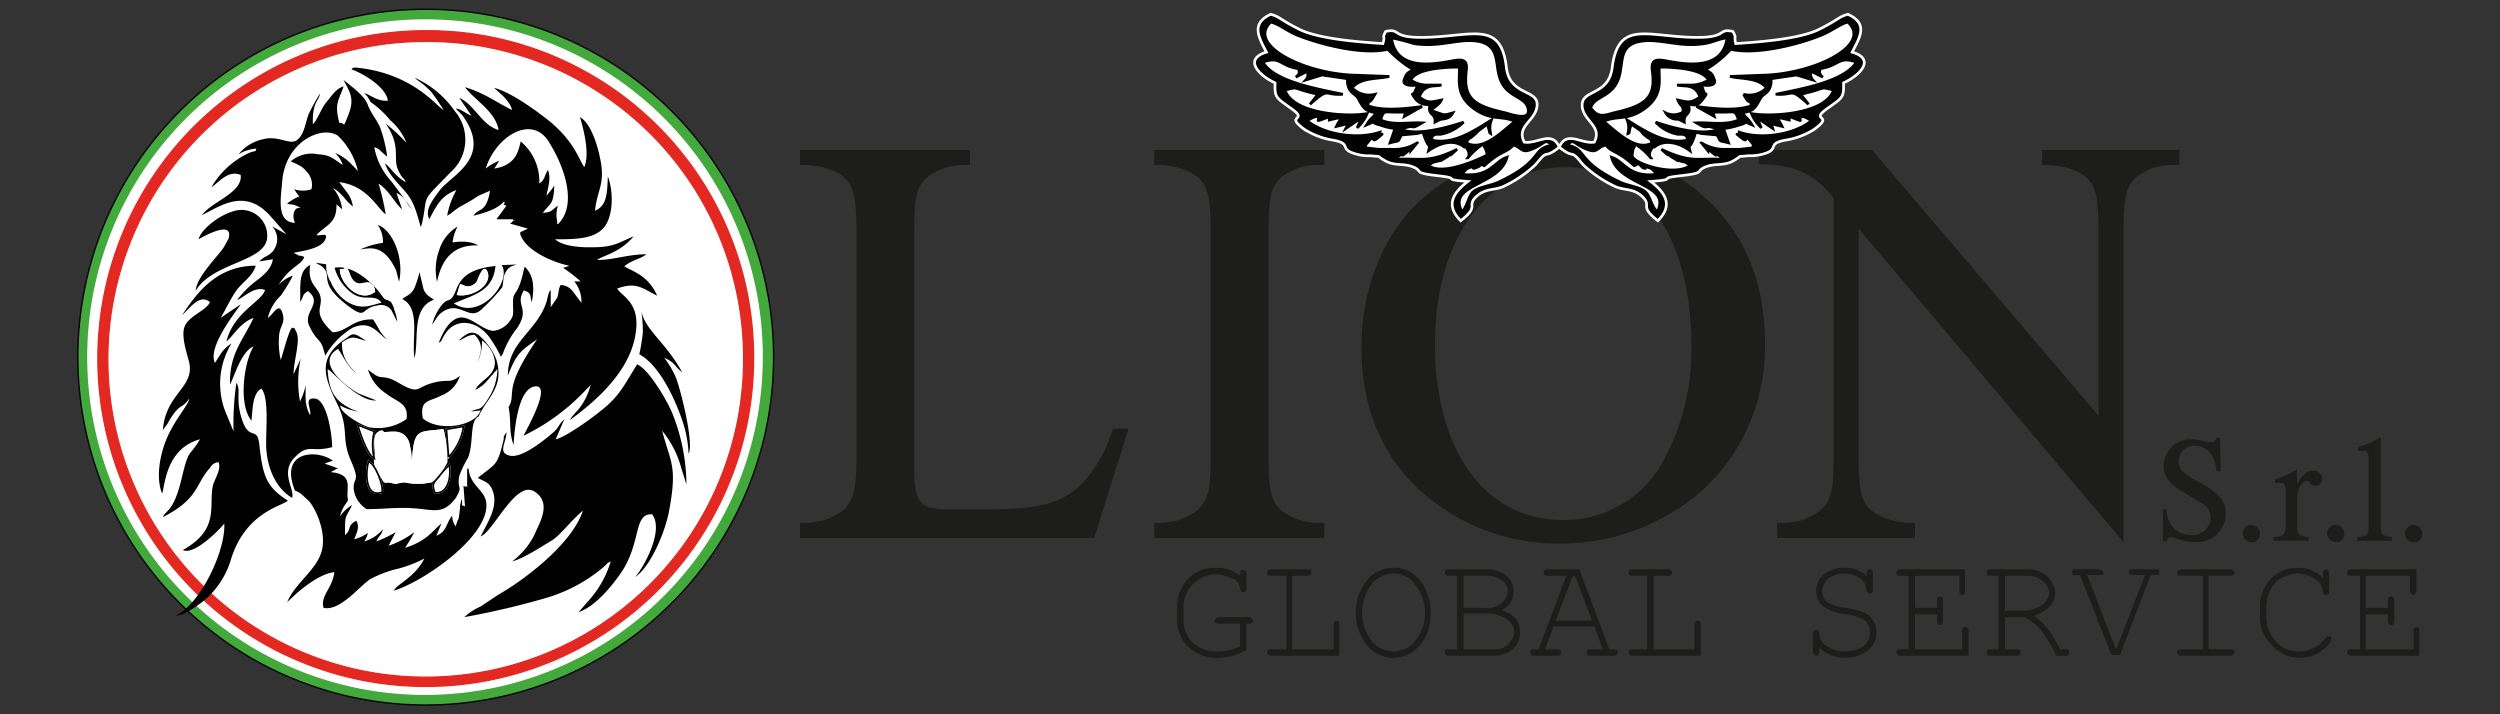 <svg xmlns="http://www.w3.org/2000/svg" id="Livello_1" data-name="Livello 1" viewBox="0 0 350 100"><rect x="0" y="0" width="350" height="100" fill="#333333" stroke="none"/><defs><style>.cls-1{fill:#44a93c;}.cls-11,.cls-13,.cls-14,.cls-2,.cls-4,.cls-6,.cls-7,.cls-9{fill:none;}.cls-11,.cls-14,.cls-2{stroke:#010101;}.cls-2{stroke-width:0.19px;}.cls-10,.cls-3{fill:#fff;}.cls-13,.cls-4,.cls-9{stroke:#fff;}.cls-4{stroke-width:0.18px;}.cls-5{fill:#e22821;}.cls-6,.cls-7{stroke:#e22821;}.cls-6{stroke-width:0.18px;}.cls-7{stroke-width:0.17px;}.cls-8{fill:#010101;}.cls-10,.cls-8{fill-rule:evenodd;}.cls-11,.cls-9{stroke-width:0.24px;}.cls-12{fill:#1d1d1b;}.cls-13,.cls-14{stroke-width:0.38px;}</style></defs><path class="cls-1" d="M108.3,50A48.7,48.7,0,1,1,59.6,1.3,48.7,48.7,0,0,1,108.3,50"></path><path class="cls-2" d="M108.3,50A48.7,48.7,0,1,1,59.6,1.3,48.7,48.7,0,0,1,108.3,50"></path><path class="cls-3" d="M106.7,50A47.2,47.2,0,1,1,59.6,2.8,47.1,47.1,0,0,1,106.7,50"></path><path class="cls-4" d="M106.7,50A47.2,47.2,0,1,1,59.6,2.8,47.1,47.1,0,0,1,106.7,50"></path><path class="cls-5" d="M105.5,50A45.9,45.9,0,1,1,59.6,4.3,45.7,45.7,0,0,1,105.5,50"></path><path class="cls-6" d="M105.5,50A45.9,45.9,0,1,1,59.6,4.3,45.7,45.7,0,0,1,105.5,50"></path><path class="cls-3" d="M104.1,50A44.5,44.5,0,1,1,59.7,5.8,44.3,44.3,0,0,1,104.1,50"></path><path class="cls-7" d="M104.1,50A44.5,44.5,0,1,1,59.7,5.8,44.3,44.3,0,0,1,104.1,50"></path><path class="cls-3" d="M57.7,29.3a5.4,5.4,0,0,1-.9-1.2A3.3,3.3,0,0,0,55.5,27l.8,2.3c-1-.8-1.7-2.5-3.3-3.6A34.5,34.5,0,0,1,54,30c-1.1-.7-2.5-4-6.5-4.5l1.2,1.6a4,4,0,0,1,.7,1.8c-1.1-.8-1.3-1.7-2.8-2.6a5.5,5.5,0,0,1,1.3,3l-.8-.7c.1,2.7-1.5,2.9-2.8,4.3.5.2.8-.1,1.2.7s-3,1.5-4.4,1.8l.8.4a1.1,1.1,0,0,1,.7.2c-.5,1.2-2,1.3-3.6,3.9a4.6,4.6,0,0,1,2-1.3,22.9,22.9,0,0,1-1.7,2.8,6.2,6.2,0,0,0-1.8,3.1c.7-.4,1-.8,2-.8s-.2,1.8-.4,3a11.4,11.4,0,0,0,.2,3.7c.5-1.5.1-3.9,1.7-4.5s.2,0,.5.6-.4,4-.4,5.9l1-2.2a15.2,15.2,0,0,0-.1,6,9,9,0,0,0,.8-2.3c0,1.6-.2,2.7.6,4.2.3-.7-.1-1.4.7-2.3s2.4,5.1,2.4,6.8c-3-.3-4.2-.7-6,1.2s-.1,3.8.2,5.2.1.4.6,0v-.3c-2.3-5.7,3.2-5.8,5.3-4.4l-1.2.4h.2a.1.1,0,0,0,.1.1l.6.2,1.1.4h-.2l-.9.5c3.3.3,2.1,2.2,2.4,3.8,0,0,.1.1-.2.5a4.8,4.8,0,0,0-.9,1.9,5.3,5.3,0,0,1,1.7-1.6c-1,2.1-1,1.1-1,4.2,1-.8.2-1.3,1.6-2,.5,1,0,1.7-.3,2.6a5.6,5.6,0,0,0,1.9-.9,3.3,3.3,0,0,1-.5,1.2A5.4,5.4,0,0,0,53.5,74c-.2.9-.6.9-.9,1.7a17.1,17.1,0,0,0,2.7-1.3l-1,1.9a12.4,12.4,0,0,0,3.6-1.9,21.4,21.4,0,0,1-1.3,2.2c3.2-1,3.9-2.5,5.2-3.4L61,74.9c1.5-.6,1.3-1.7,2.2-2.8a2.6,2.6,0,0,0,.5,1.5c.5-1.8.3-.1.6-2.5v-.4c.2-.8-.3.1.3-.5s.8-.7-.8-.4c-1.8,2.4-2.6,1.6-5.7,1.5s-4.6.1-6.9.1a4,4,0,0,1-1.9-2.9c-.1-1.9.6-1.7-.4-4s.2-3.3-1.8-7.7-3.4-6.6,1.3-9.6c.6-.5.9-.7,1.7-.3l1.6,1c-2-.2-2.1-1.1-3.8.1-.1,2.4,1.5,3.8,2.7,4.7-1.7-.4-2.6-2.5-3.4-3.7-3,1.8,1.3,5.1,3,6l2.8,1.1c-2.5.8-6.7-4-7.1-4.2.2,3,1.1,4.3,3.6,5.4l.6.2.5.3a7.7,7.7,0,0,1-2.9-.8c.3.9,2.8,2.4,3.9,2.7a6.8,6.8,0,0,0,5.1-1.1c.3-2.1-1.3-2.2-2.8-3.4a6.2,6.2,0,0,1-2.7-3.8c2,1.7.3.6,3,1.4s2.2,1.3,3.2,1.5,2.1-.6,3.4-.9,2,.3,3.7-1.1a4.5,4.5,0,0,1-2.8,3.2c-1.7.9-2.9.5-2.5,3,2.1,1.8,6.9,1.1,7.8-.9l-1.7.2c1.6-1.1,1.6,0,2.8-2A7.5,7.5,0,0,0,69.5,52l-1.4,1.6a4.7,4.7,0,0,1-1.8,1.2c.6-1.5,1.8-1,2.7-3.2s-.6-3.1-1.4-3.7a6.8,6.8,0,0,1-1.1,3.7c.3-1.7,1.5-2.9-.1-4.6-1.2,0-1.7,1-2.4.7,1.1-1,2.1-1.9,3.4-.6a9,9,0,0,1,2.2,3.2c1.2,4-1.4,5.5-2.5,8.1h.2c1.2-1,2-3.5,3.4-3.9l-.6,1.7c1.5.1.6.4,1.2-.3s-.3.4-.1,1.1c1.2-2-1-2.2,4-9.5-2.3,1.6-2.9,2-4.1,5.1,0-4.8,4-6.1,5.4-10.3l.3-1.2c.3-.7.1-.2.3-.5V43l.9-1.3c.3-.8.1-1.1.5-1.8a2.2,2.2,0,0,1,1.7.9l1.2,1.6a4.5,4.5,0,0,0-1-3h.9c-3-2.6-2.8-1.6-1.6-2.2-2.9-.6-6.5-2.5-6.9-4.6.3-.3.1-.1.5-.3l.6-.3-2.5-.7.3-.2c.4-.8.4.3.1-.4H69.5l1.4-1.9c-.8-.3-.1,0-.3-.6-1.1,1.1-2.4,1.5-4.3,2,.6-1.1,1.8-.3,2.3-3.5l-1.6.7c-2.4,1.6-2.2,1.1-3.9,2.5l-.5.3a11.7,11.7,0,0,1,1.3-3.6c-2.1.8-2.7,2-3.8,4.1-.5-1.1.8-3.3,1.5-4.1,2.2-3.1-1.9,1.5-2.5,4.6a4.2,4.2,0,0,1-.2.6c-.7-2.6-.6-3-2.2-4.9Zm-4.2,4.6a4.1,4.1,0,0,0-.9-2.6c2.4.4,4.3,5,3.3,8.5-.3-.5-.4-1.7-.7-2.2-2-4-4.2-2.3-5.2-2.6A11.1,11.1,0,0,1,53.5,33.9Zm10-.1c1.3-.2,3-.1,3.8.7-3.9-.3-5.5,2-6.1,5.5a8.1,8.1,0,0,1,.2-5.1,5.9,5.9,0,0,1,3-3.5A5.7,5.7,0,0,0,63.5,33.8ZM43.8,36.6l2,.3a4.2,4.2,0,0,0,.6,2.5c.7,1.7,2.7,3.9,5.3,3.3l.8-.2.7-.2c-1-1.1-2.4.2-4.3-1.4a6.6,6.6,0,0,1-2.2-3.5c2.9-.7,5.3,1.9,6.7,3.7s.3.4,1.1.9.2,0,.5.5a2.6,2.6,0,0,1,.3.8,7.9,7.9,0,0,1,.5,2.2l-.4-.6-.7-1.4a1.7,1.7,0,0,0-1.9-.6c-2.2.3-1.4,2-3.9.2-4.1-3-2.5-3.4-3.4-5.1S44.5,37.3,43.8,36.6Zm16.5,9.2a7.4,7.4,0,0,1,1.4-3.1c1.1-1.4,1,.3,2.1-2.3s2.9-3,5.7-3.3c-.3,3.7-2.9,4.2-5.7,5.4,3.3,2,7.3-2.6,6.5-5l-.2-.4c-.1,0-.1,0-.1-.1l2.7-.2c-.7.6-1.2.4-1.7,1.1s-.3,1.5-.6,2.3a24.4,24.4,0,0,1-2.7,2.9c-2.1,2.3-3.4-1.5-6.1.9-.5.6-.6.9-1.2,1.7Zm-13.7.6c2-.1,2.7-1.9,5.7-1.8a19.4,19.4,0,0,1,1,1.7,11.4,11.4,0,0,0,1.4,1.6c-1.6-.4-2.4-3.2-5.3-1.9a10.9,10.9,0,0,0-3.9,4.1l-.4-1.4c-.4-1.2-1.2-1.8-1.9-3s1.9-3.2-.1-4.8c-.9.6-.3.7-1.2,1.7.1-2.5-.4-4.9,1.7-5.7-.6,2.9,1.1,2.8,1.4,4.7S43.8,43.7,46.6,46.4Zm23.5,3.8a15.7,15.7,0,0,0-1.4-2.5c-1.6-2.6-4.8-3.4-6.4-.7-.6,1-.2.8-1.1,1.2.5-1.2,1.9-3.6,2.9-3.8S67.4,46,69,46.2a3.1,3.1,0,0,0,2.1-1.1c.8-1,.6-1.3.6-2.8s.7-.7,1.5-4.5l.2-.7c1.5,1.4,1.6,3.1,1.1,5.6-.6-1.2,0-1.5-1.1-1.9-1.2,2,1,2.3-.9,5.2a12.2,12.2,0,0,0-2,3.6ZM58.7,37.7c.1,0,.1.1.1.2l.6,2.5c.3.9,1,1.1,1.6,1.6-3.6,1.1-2,6-3,8.6-.7-2.7,1-7.5-1.9-8.7.6-.6,1.3-.6,1.8-1.6A15.3,15.3,0,0,0,58.7,37.7Z"></path><path class="cls-8" d="M63.9,69.8c1.1-1.9.2-1.1.5-3.1a14.2,14.2,0,0,1,1.2-2.5c.9-2,.2-5.3,1.5-5.8,1.1-2.6,3.7-4.1,2.5-8.1a9,9,0,0,0-2.2-3.2c-1.3-1.3-2.3-.4-3.4.6.6.3,1.2-.7,2.4-.7,1.6,1.7.4,2.9.1,4.6a6.8,6.8,0,0,0,1.1-3.7c.8.6,2,2.3,1.4,3.7s-2.1,1.7-2.7,3.2a4.7,4.7,0,0,0,1.8-1.2L69.5,52a7.5,7.5,0,0,1-1.3,3.8c-1.2,2-1.2.9-2.8,2l1.7-.2c-.9,2-5.7,2.7-7.8.9-.4-2.5.8-2.1,2.5-3a4.5,4.5,0,0,0,2.8-3.2c-1.7,1.4-1.5.6-3.7,1.1s-2.2,1.3-3.4.9-2-1.2-3.2-1.5-1,.3-3-1.4A6.2,6.2,0,0,0,54,55.2c1.5,1.2,3.1,1.3,2.8,3.4a6.8,6.8,0,0,1-5.1,1.1c-1.1-.3-3.6-1.8-3.9-2.7a7.7,7.7,0,0,0,2.9.8l-.5-.3-.6-.2c-2.5-1.1-3.4-2.4-3.6-5.4.4.2,4.6,5,7.1,4.2L50.3,55c-1.7-.9-6-4.2-3-6,.8,1.2,1.7,3.3,3.4,3.7-1.2-.9-2.8-2.3-2.7-4.7,1.7-1.2,1.8-.3,3.8-.1l-1.6-1c-.8-.4-1.1-.2-1.7.3-4.7,3-2.9,6.2-1.3,9.6s.4,4.5,1.8,7.7.3,2.1.4,4a4,4,0,0,0,1.9,2.9c2.3,0,4.4-.3,6.9-.1S62.1,72.2,63.9,69.8ZM52.4,64.2c-.9-.4-2-3.5-2.3-4.7l2.3.9a8.1,8.1,0,0,0,0,3.8Zm12.5-4.5A7.9,7.9,0,0,1,62.8,64l-.3-3.9ZM53.8,67.4c-1.8-3-1.2-2.2-1.2-3.6s-.4-3.1.6-3.3-.3.1.6.1,2.8-.6,3.4,1.5.2,3.3.5,4.3c.3-6.6.5-5.7,4.3-6.2a18.2,18.2,0,0,1,.5,4.5,9.3,9.3,0,0,1-2.1,2.7,8.9,8.9,0,0,1-3.3.1c-.7-.1-.1-.2-1.1,0s-.2.2-1.2,0-.4.1-1-.1ZM60.9,69c-.5-1.2-.2-1.4.5-2.2a12.2,12.2,0,0,1,1.5-1.7C63.2,66.8,62.7,69.2,60.9,69Zm-7.4-.1c-2.3.9-2.4-2.6-1.9-4.3C52.6,65,53.7,68,53.5,68.9Z"></path><path class="cls-9" d="M63.9,69.8c1.1-1.9.2-1.1.5-3.1a14.2,14.2,0,0,1,1.2-2.5c.9-2,.2-5.3,1.5-5.8,1.1-2.6,3.7-4.1,2.5-8.1a9,9,0,0,0-2.2-3.2c-1.3-1.3-2.3-.4-3.4.6.6.3,1.2-.7,2.4-.7,1.6,1.7.4,2.9.1,4.6a6.8,6.8,0,0,0,1.1-3.7c.8.6,2,2.3,1.4,3.7s-2.1,1.7-2.7,3.2a4.7,4.7,0,0,0,1.8-1.2L69.5,52a7.5,7.5,0,0,1-1.3,3.8c-1.2,2-1.2.9-2.8,2l1.7-.2c-.9,2-5.7,2.7-7.8.9-.4-2.5.8-2.1,2.5-3a4.5,4.5,0,0,0,2.8-3.2c-1.7,1.4-1.5.6-3.7,1.1s-2.2,1.3-3.4.9-2-1.2-3.2-1.5-1,.3-3-1.4A6.2,6.2,0,0,0,54,55.2c1.5,1.2,3.1,1.3,2.8,3.4a6.8,6.8,0,0,1-5.1,1.1c-1.1-.3-3.6-1.8-3.9-2.7a7.7,7.7,0,0,0,2.9.8l-.5-.3-.6-.2c-2.5-1.1-3.4-2.4-3.6-5.4.4.2,4.6,5,7.1,4.2L50.3,55c-1.7-.9-6-4.2-3-6,.8,1.2,1.7,3.3,3.4,3.7-1.2-.9-2.8-2.3-2.7-4.7,1.7-1.2,1.8-.3,3.8-.1l-1.6-1c-.8-.4-1.1-.2-1.7.3-4.7,3-2.9,6.2-1.3,9.6s.4,4.5,1.8,7.7.3,2.1.4,4a4,4,0,0,0,1.9,2.9c2.3,0,4.4-.3,6.9-.1S62.1,72.2,63.9,69.8ZM52.4,64.2c-.9-.4-2-3.5-2.3-4.7l2.3.9a8.1,8.1,0,0,0,0,3.8Zm12.5-4.5A7.9,7.9,0,0,1,62.8,64l-.3-3.9ZM53.8,67.4c-1.8-3-1.2-2.2-1.2-3.6s-.4-3.1.6-3.3-.3.1.6.1,2.8-.6,3.4,1.5.2,3.3.5,4.3c.3-6.6.5-5.7,4.3-6.2a18.2,18.2,0,0,1,.5,4.5,9.3,9.3,0,0,1-2.1,2.7,8.9,8.9,0,0,1-3.3.1c-.7-.1-.1-.2-1.1,0s-.2.2-1.2,0-.4.1-1-.1ZM60.9,69c-.5-1.2-.2-1.4.5-2.2a12.2,12.2,0,0,1,1.5-1.7C63.2,66.8,62.7,69.2,60.9,69Zm-7.4-.1c-2.3.9-2.4-2.6-1.9-4.3C52.6,65,53.7,68,53.5,68.9Z"></path><path class="cls-3" d="M53.8,67.4c.6.2.1-.1,1,.1s.4.1,1.2,0,.4-.1,1.1,0a8.9,8.9,0,0,0,3.3-.1,9.3,9.3,0,0,0,2.1-2.7,18.2,18.2,0,0,0-.5-4.5c-3.8.5-4-.4-4.3,6.2-.3-1-.2-2.9-.5-4.3s-1.7-1.4-3.4-1.5.5-.4-.6-.1-.5,2.6-.6,3.3S52,64.4,53.8,67.4Z"></path><path class="cls-9" d="M53.8,67.4c.6.2.1-.1,1,.1s.4.1,1.2,0,.4-.1,1.1,0a8.9,8.9,0,0,0,3.3-.1,9.3,9.3,0,0,0,2.1-2.7,18.2,18.2,0,0,0-.5-4.5c-3.8.5-4-.4-4.3,6.2-.3-1-.2-2.9-.5-4.3s-1.7-1.4-3.4-1.5.5-.4-.6-.1-.5,2.6-.6,3.3S52,64.4,53.8,67.4Z"></path><path class="cls-8" d="M46.6,46.4c-2.8-2.7-1.3-3.2-1.6-4.8s-2-1.8-1.4-4.7c-2.1.8-1.6,3.2-1.7,5.7.9-1,.3-1.1,1.2-1.7,2,1.6-.9,2.7.1,4.8s1.5,1.8,1.9,3l.4,1.4A10.9,10.9,0,0,1,49.4,46c2.9-1.3,3.7,1.5,5.3,1.9a11.4,11.4,0,0,1-1.4-1.6,19.4,19.4,0,0,0-1-1.7C49.3,44.5,48.6,46.3,46.6,46.4Z"></path><path class="cls-9" d="M46.6,46.4c-2.8-2.7-1.3-3.2-1.6-4.8s-2-1.8-1.4-4.7c-2.1.8-1.6,3.2-1.7,5.7.9-1,.3-1.1,1.2-1.7,2,1.6-.9,2.7.1,4.8s1.5,1.8,1.9,3l.4,1.4A10.9,10.9,0,0,1,49.4,46c2.9-1.3,3.7,1.5,5.3,1.9a11.4,11.4,0,0,1-1.4-1.6,19.4,19.4,0,0,0-1-1.7C49.3,44.5,48.6,46.3,46.6,46.4Z"></path><path class="cls-8" d="M70.5,49.6a12.2,12.2,0,0,1,2-3.6c1.9-2.9-.3-3.2.9-5.2,1.1.4.5.7,1.1,1.9.5-2.5.4-4.2-1.1-5.6l-.2.7c-.8,3.8-1.5,2.7-1.5,4.5s.2,1.8-.6,2.8A3.1,3.1,0,0,1,69,46.2c-1.6-.2-3.3-2.3-4.9-1.8s-2.4,2.6-2.9,3.8c.9-.4.5-.2,1.1-1.2,1.6-2.7,4.8-1.9,6.4.7a15.7,15.7,0,0,1,1.4,2.5Z"></path><path class="cls-9" d="M70.5,49.6a12.2,12.2,0,0,1,2-3.6c1.9-2.9-.3-3.2.9-5.2,1.1.4.5.7,1.1,1.9.5-2.5.4-4.2-1.1-5.6l-.2.7c-.8,3.8-1.5,2.7-1.5,4.5s.2,1.8-.6,2.8A3.1,3.1,0,0,1,69,46.2c-1.6-.2-3.3-2.3-4.9-1.8s-2.4,2.6-2.9,3.8c.9-.4.5-.2,1.1-1.2,1.6-2.7,4.8-1.9,6.4.7a15.7,15.7,0,0,1,1.4,2.5Z"></path><path class="cls-8" d="M60.3,45.8h.1c.6-.8.7-1.1,1.2-1.7,2.7-2.4,4,1.4,6.1-.9a24.4,24.4,0,0,0,2.7-2.9c.3-.8,0-1.4.6-2.3s1-.5,1.7-1.1L70,37c0,.1,0,.1.1.1l.2.4c.8,2.4-3.2,7-6.5,5,2.8-1.2,5.4-1.7,5.7-5.4-2.8.3-4.8,1-5.7,3.3s-1,.9-2.1,2.3A7.4,7.4,0,0,0,60.3,45.8Zm4.9-5.6a1.7,1.7,0,0,0,1.7-.8s.9-2.8,1.3-1.1-2.1,3.2-4.1,2.9l.4-1.3Z"></path><path class="cls-9" d="M60.3,45.8h.1c.6-.8.7-1.1,1.2-1.7,2.7-2.4,4,1.4,6.1-.9a24.4,24.4,0,0,0,2.7-2.9c.3-.8,0-1.4.6-2.3s1-.5,1.7-1.1L70,37c0,.1,0,.1.1.1l.2.4c.8,2.4-3.2,7-6.5,5,2.8-1.2,5.4-1.7,5.7-5.4-2.8.3-4.8,1-5.7,3.3s-1,.9-2.1,2.3A7.4,7.4,0,0,0,60.3,45.8Zm4.9-5.6a1.7,1.7,0,0,0,1.7-.8s.9-2.8,1.3-1.1-2.1,3.2-4.1,2.9l.4-1.3Z"></path><path class="cls-8" d="M43.8,36.6c.7.7,1.2.5,1.7,1.4s-.7,2.1,3.4,5.1c2.5,1.8,1.7.1,3.9-.2a1.7,1.7,0,0,1,1.9.6l.7,1.4.4.6a7.9,7.9,0,0,0-.5-2.2,2.6,2.6,0,0,0-.3-.8c-.3-.5,0-.2-.5-.5s-.4.1-1.1-.9-3.8-4.4-6.7-3.7a6.6,6.6,0,0,0,2.2,3.5c1.9,1.6,3.3.3,4.3,1.4l-.7.2-.8.2c-2.6.6-4.6-1.6-5.3-3.3a4.2,4.2,0,0,1-.6-2.5Zm7.9,3.1c.5.4.6.4.7,1.1-2,1.5-4.6-1.1-4.7-3,1.2.1.9-.1,1.2.7S49.9,40.6,51.7,39.7Z"></path><path class="cls-9" d="M43.8,36.6c.7.7,1.2.5,1.7,1.4s-.7,2.1,3.4,5.1c2.5,1.8,1.7.1,3.9-.2a1.7,1.7,0,0,1,1.9.6l.7,1.4.4.6a7.9,7.9,0,0,0-.5-2.2,2.6,2.6,0,0,0-.3-.8c-.3-.5,0-.2-.5-.5s-.4.1-1.1-.9-3.8-4.4-6.7-3.7a6.6,6.6,0,0,0,2.2,3.5c1.9,1.6,3.3.3,4.3,1.4l-.7.2-.8.2c-2.6.6-4.6-1.6-5.3-3.3a4.2,4.2,0,0,1-.6-2.5Zm7.9,3.1c.5.4.6.4.7,1.1-2,1.5-4.6-1.1-4.7-3,1.2.1.9-.1,1.2.7S49.9,40.6,51.7,39.7Z"></path><path class="cls-10" d="M67.3,58.4c0,1-.4,2.5-.3,3.8s.2,2.6-.5,3.7a4.9,4.9,0,0,0,1.7-2.5,7.9,7.9,0,0,0,.5-4.1c.6.4.6.6.9,1.2,0-1.6-.2-3.1.5-4.3l.6-1.7C69.3,54.9,68.5,57.4,67.3,58.4Z"></path><path class="cls-8" d="M58.7,37.7a15.3,15.3,0,0,1-.8,2.6c-.5,1-1.2,1-1.8,1.6,2.9,1.2,1.2,6,1.9,8.7,1-2.6-.6-7.5,3-8.6-.6-.5-1.3-.7-1.6-1.6l-.6-2.5C58.8,37.8,58.8,37.7,58.7,37.7Z"></path><path class="cls-9" d="M58.7,37.7a15.3,15.3,0,0,1-.8,2.6c-.5,1-1.2,1-1.8,1.6,2.9,1.2,1.2,6,1.9,8.7,1-2.6-.6-7.5,3-8.6-.6-.5-1.3-.7-1.6-1.6l-.6-2.5C58.8,37.8,58.8,37.7,58.7,37.7Z"></path><path class="cls-8" d="M53.5,33.9A11.1,11.1,0,0,0,50,35c1,.3,3.2-1.4,5.2,2.6.3.5.4,1.7.7,2.2,1-3.5-.9-8.1-3.3-8.5A4.1,4.1,0,0,1,53.5,33.9Z"></path><path class="cls-9" d="M53.5,33.9A11.1,11.1,0,0,0,50,35c1,.3,3.2-1.4,5.2,2.6.3.5.4,1.7.7,2.2,1-3.5-.9-8.1-3.3-8.5A4.1,4.1,0,0,1,53.5,33.9Z"></path><path class="cls-8" d="M63.5,33.8a5.7,5.7,0,0,1,.9-2.4,5.9,5.9,0,0,0-3,3.5,8.1,8.1,0,0,0-.2,5.1c.6-3.5,2.2-5.8,6.1-5.5C66.5,33.7,64.8,33.6,63.5,33.8Z"></path><path class="cls-9" d="M63.5,33.8a5.7,5.7,0,0,1,.9-2.4,5.9,5.9,0,0,0-3,3.5,8.1,8.1,0,0,0-.2,5.1c.6-3.5,2.2-5.8,6.1-5.5C66.5,33.7,64.8,33.6,63.5,33.8Z"></path><path class="cls-3" d="M53.5,68.9c.2-.9-.9-3.9-1.9-4.3C51.1,66.3,51.2,69.8,53.5,68.9Z"></path><path class="cls-11" d="M53.5,68.9c.2-.9-.9-3.9-1.9-4.3C51.1,66.3,51.2,69.8,53.5,68.9Z"></path><path class="cls-3" d="M62.5,60.1l.3,3.9a7.9,7.9,0,0,0,2.1-4.3Z"></path><path class="cls-11" d="M62.5,60.1l.3,3.9a7.9,7.9,0,0,0,2.1-4.3Z"></path><path class="cls-10" d="M52.4,40.8c-.1-.7-.2-.7-.7-1.1s-1.9,1-2.8-1.2,0-.6-1.2-.7C47.8,39.7,50.4,42.3,52.4,40.8Z"></path><path class="cls-9" d="M52.4,40.8c-.1-.7-.2-.7-.7-1.1s-1.9,1-2.8-1.2,0-.6-1.2-.7C47.8,39.7,50.4,42.3,52.4,40.8Z"></path><path class="cls-3" d="M60.9,69c1.8.2,2.3-2.2,2-3.9a12.2,12.2,0,0,0-1.5,1.7C60.7,67.6,60.4,67.8,60.9,69Z"></path><path class="cls-11" d="M60.9,69c1.8.2,2.3-2.2,2-3.9a12.2,12.2,0,0,0-1.5,1.7C60.7,67.6,60.4,67.8,60.9,69Z"></path><path class="cls-3" d="M52.4,64.2a8.1,8.1,0,0,1,0-3.8l-2.3-.9C50.4,60.7,51.5,63.8,52.4,64.2Z"></path><path class="cls-11" d="M52.4,64.2a8.1,8.1,0,0,1,0-3.8l-2.3-.9C50.4,60.7,51.5,63.8,52.4,64.2Z"></path><path class="cls-10" d="M64.5,39.9l-.4,1.3c2,.3,4.5-1.5,4.1-2.9s-1.3,1.1-1.3,1.1a1.7,1.7,0,0,1-1.7.8Z"></path><path class="cls-9" d="M64.5,39.9l-.4,1.3c2,.3,4.5-1.5,4.1-2.9s-1.3,1.1-1.3,1.1a1.7,1.7,0,0,1-1.7.8Z"></path><path class="cls-8" d="M51.9,14.3a12.7,12.7,0,0,1,2.7,2.5A8.2,8.2,0,0,1,56.9,20,24.4,24.4,0,0,0,54,17.3c2.2,3.2,1,4.8,1.7,6.4s.8,1,1.1,1.8c-1.5-.8-2.2-2.2-2.9-2.6.6,1.7,1.9,2.8,2.9,4s1.4,2.3,2.1,4.9a4.2,4.2,0,0,0,.2-.6c.9-4.2-.4-2.6,4-7.1a6.1,6.1,0,0,0,.6-8.5,13.7,13.7,0,0,0-5.6-4.7c.3.4,1.1.7,2.3,2a27.9,27.9,0,0,1,1.7,2.5c-.9-.4-4.1-5-11.9-5.9-.8-.1-.8,0-1,.2,1.9.7,4.9,2.6,5.1,4.4-1.4.1-2.3-.7-3.3-1.1l.5.6Zm11.9.9.9.9c4.4,6-1.5,8.4-3.1,10.5s-2,3-1.5,4.1c1.1-2.1,1.7-3.3,3.8-4.1a11.7,11.7,0,0,0-1.3,3.6l.5-.3c1.7-1.4,1.5-.9,3.9-2.5l1.6-.7c-.5,3.2-1.7,2.4-2.3,3.5,1.9-.5,3.2-.9,4.3-2,.2.6-.5.3.3.6l-1.4,1.9h2.3c.3.7.3-.4-.1.4l-.3.2,2.5.7-.6.3c-.4.2-.2,0-.5.3.4,2.1,4,4,6.9,4.6-1.2.6-1.4-.4,1.6,2.2h-.9a4.5,4.5,0,0,1,1,3l-1.2-1.6a2.2,2.2,0,0,0-1.7-.9c-.4.7-.2,1-.5,1.8L77.1,43V40.6c-.2.3,0-.2-.3.5l-.3,1.2c-1.4,4.2-5.4,5.5-5.4,10.3,1.2-3.1,1.8-3.5,4.1-5.1-5,7.3-2.8,7.5-4,9.5.4,1.9,0,3.4.7,5.3.1-1.6.5-7.9,3-8.2s-1.4,6.4-1.6,6.9a29.5,29.5,0,0,0,8.8-6.5l.6-.6c-1,3.4-2.4,3.8-2.9,4.9,4.1-3,9.1-7.5,9.3-13.3.1-3.3-2.1-4.1-2.7-5.1,2.7-1,3.6,0,5.6,1-1.2-2.8-3.4-3.4-4.6-4.1,1-.9,2.2-1,3.1-1.7-2.6,0-4.6.8-6.9.8.7-.6,3.2-1,5.1-3.3-1.8.7-2.5,1.4-5,1.5s-4.8-.1-6-1.1c2.7,0,5.4,0,6.8-1.6s1.4-5.1.6-7.2c-.1,2.3-.1,4.1-1.8,4.8.3-3,1.5-3.7.7-7.4-.3-1.5-1.2-4.8-2.8-5.7.5,1.7,1.4,5.1.6,7-.7-.9-1.3-3.6-5.2-6.7-1.7-1.3-4.9-3.7-7.4-4.4.4.5,2.1,1.6,2.5,3.1-2.3-1.1-3.7-2.3-6.6-3.2,1.2,1.7,4.3,3.4,4.7,6-2.4-.7-3.3-3.5-5.5-4.5L66,16.2C65,15.8,64.7,15.3,63.8,15.2ZM68,23.6c1.4-4.5,6.4-7.6,8.8-3.8s4,9,1.3,11.6c-.4-.5,0,.3-.1-.4s-.2-1,.1-2.2c-1,.7-.8.9-2.1,1,1-1.4,1.5-1,1.6-3.8a13.4,13.4,0,0,1-1.1,1.4c.2-1.1.7-2.5.2-3.6a5.4,5.4,0,0,0-.5,1.1c-.5.8-.1.3-.7.8a7.3,7.3,0,0,0-2.6-5.9c-.3,1.1-.5,3.3-3.7,3.8l.7-1.1A7.2,7.2,0,0,0,68,23.6ZM79,58.7c-.8.7-.7,1.1-1.5,1.8s-4.3,3.7-6.1,3.3-.5-1.8-.5-3.3l-.3.5c-.2.4,0,.1-.1.6-.9,3.7-1,3.2-3.6,5.3.8.5,1.4.5,1.9,1.4,1.2,2.4-.5,4.7-1.5,6.8,1.8-.7,4.9-7.9,7.5-6.3s.6,4.6.1,5.9a10.5,10.5,0,0,1-3.2,3.9c1.6-.4,4.3-2.2,5.5-2.9s2.9-3,4.4-4.2c-1.1,3.4-4.9,6.8-7.2,8.6a38.8,38.8,0,0,1-4.7,3.2l-2.4,1.6A8.3,8.3,0,0,0,65,86.4a112.9,112.9,0,0,0,11.5-2.7,22,22,0,0,0,8.1-4.4c.7-.6.1-.3.9-.7a14.3,14.3,0,0,1-3.1,5.5l-.7.8-.7.8c2.4-.8,4.9-3.9,6.2-5.9,2.6-4.2,1.5-7.9,4.1-7.8,1.8,2.4-1.5,7.9-2.4,8.8,2-1.3,4-5.7,4.7-8.9,1.3-6.7.3-7-.9-11.6a14,14,0,0,1,2.7,5.3l.6,1.9s0,.2.1.2a27.3,27.3,0,0,0-2-9.9c-.8-1.9-3.3-6.1-4.9-6.8-1.8,2.9-2.4,4.3-4.7,6.2s-5.6,4.1-6.7,4.3Zm-38.1,11c.4-1.2-1.7-3.5.3-5.6s2.3-.7,5.3-1.5c0-1.7-.7-6.6-2.4-6.8s-.4,1.6-.7,2.3c-.8-1.5-.6-2.6-.6-4.2a9,9,0,0,1-.8,2.3,15.2,15.2,0,0,1,.1-6l-1,2.2c0-1.9,1-4.7.4-5.9s-.1-.3-.5-.6-1.2,3-1.7,4.5a11.4,11.4,0,0,1-.2-3.7c.2-1.2.9-1.6.4-3s-1.3.4-2,.8a6.2,6.2,0,0,1,1.8-3.1A22.9,22.9,0,0,0,41,38.6a4.6,4.6,0,0,0-2,1.3c1.6-2.6,3.1-2.7,3.6-3.9a1.1,1.1,0,0,0-.7-.2l-.8-.4c1.4-.3,3.8-.6,4.4-1.8s-.7-.5-1.2-.7c1.3-1.4,2.9-1.6,2.8-4.3l.8.7a5.5,5.5,0,0,0-1.3-3c1.5.9,1.7,1.8,2.8,2.6a4,4,0,0,0-.7-1.8l-1.2-1.6c4,.5,5.4,3.8,6.5,4.5a34.5,34.5,0,0,0-1-4.3c1.6,1.1,2.3,2.8,3.3,3.6L55.5,27a3.3,3.3,0,0,1,1.3,1.1,5.4,5.4,0,0,0,.9,1.2l-2.9-3.9a9.5,9.5,0,0,1-2.4-4.8c.8.3.6.3,1.3.9s.1.2.5.4a18.9,18.9,0,0,0-1-4.1c-.5-1.1-1.3-2-1.7-3.1s-1.5-2-3.4-3.5c.8,1.6,1.6,2.5.7,4.8s-.4,1.1-1.3,1.2c-.7-2.8-.1-3,.6-5.1-1.1.3-1.7,1.4-2.4,2.2s-1.2,2.4-1.9,3.1c-.1-3.2.9-3.3,1-4.3A28.5,28.5,0,0,0,43.2,16c-.5,1.4-.6,2.8-1.6,3.6s-2.6-.7-4.8-.1a6,6,0,0,0-3.4,2.1,5.4,5.4,0,0,1,2.7-.8h-.2c-.2.7,0,0-1.8,1a11.9,11.9,0,0,0-4.5,4.4c.9-.5,2.3-2.5,4.1-1.7.3,2.5-4.2,3.8-5.4,5.6,2.5-1.2,6-3.9,9.6.2l2.2,2.5-2-1.1a2.6,2.6,0,0,1,.4,3c-.5,1.1-1.5,1.1-2.2,1.9l1.9-.3c-.2,1.4-1.4,2.3-2.3,3A13.4,13.4,0,0,0,33.2,42c.9-.3,2.4-2,3.9-1.4-.4,1.6-4.4,3.1-5.4,7.2,1-.8,1.9-2.6,3.8-3.3-1.5,3.2-3.4,5-3.3,9.3.5-.7,1.5-4.6,3.3-5.3-1.3,2.1-2.2,8-.3,10.4.2-1.6.1-3.8,1.4-4.5,1.2,1.5.5,6.4.7,8.7S38.5,68.3,40.9,69.7Zm.4-38.5c-2.6-.1-2-3.3-1.8-5.7.4-5.7,5.6-8,7.8-6.5a9.9,9.9,0,0,1,2.8,4.9c-.4-.3-.1-.1-.4-.4l-.4-.4a6.6,6.6,0,0,0-2.4-1.7A4.2,4.2,0,0,1,48,23.1c-1.3-.8-1.6-1.4-3.5-1.5a4.4,4.4,0,0,0-3.8,1l.7.3.6.3a3.4,3.4,0,0,1,.9.8,2.6,2.6,0,0,1,.7,2.5,3.9,3.9,0,0,1-2.4,0,8.6,8.6,0,0,0,.7,1,6.9,6.9,0,0,0-1.7,1c.5.2.7,0,1.5.4s.1,0-.3.4S41,30.6,41.3,31.2ZM30.9,44.5c.7-1.2,1.3-2.5,2.1-3.7s2.4-2.1,2.8-3.6c-5.5,0-8.3,3.9-10.3,6.9.9-.7,2.4-3.1,3.9-1.8-.5,1.1-2.6,1.8-3.4,3.1s.1,3.8.5,5.4c.7,3.5-3.3,4.3-3.7,9.4l.6-.8c1.8-3.2,1.9-1.9,3.1-3.6-.1.9-2.1,3-3.2,5.7s-1.4,5.7-.6,7.6c.4-1.1.5-6.3,5.3-7.6-1.6,2.7-1.5,1-2.6,5.6s-2.2,4.3-2.6,5.3c5.1-2.6,4.5-4.6,6.6-6.9a1.5,1.5,0,0,1,1.2-.8c.4,1.1-.5,2.2-.8,3.3-.6,2.9,1,6.1-4.2,9,1.5.8,5-2.7,5.8-3.7.2,3.9-3.4,11.3-6.8,12.9,1.4,0,4.2-2.2,4.9-3a12,12,0,0,0,2.9-5.1c2.1-6.4,7-7.2,7.9-8-2.9-1.9-3.5-3.2-4-7.9-.3-2.6-1.4-.4-2.4-3.4s-.1-4.1-.8-5.2a38.2,38.2,0,0,0-.4,6.8l-1.2-2.9a10.8,10.8,0,0,1,.9-9.4c-1.2.7-1.5,1.5-2.3,2.7-1.2-2.3,3.6-8,3.6-8.2ZM41.3,68.7c.7.2,1,.6,1.8,1.3s2.6,4.1,2,6.9-3.7,4.6-4.9,7.4L41.6,83c1.3-1.1,3.4-2.7,5.2-2.9-.2,2.2-2,3.3-1.5,5,2.3.5,5-3,6.5-4a15.8,15.8,0,0,1,4-1.5,18,18,0,0,0,3.6-1.4c-1,2.1-3.1,3.3-3.9,4l-.4.5c3.8-1.1,12.8-7.1,13-11.8.1-2.3-2.3-2.7-2.5-5.3h-.2v2.6c-.5.1.6-.1-.3-.1s.1-.2-.2.1l.2,2.7c-.5-.3-.4.2-.4-.6s-.1-.3-.3.5v.4c-.3,2.4-.1.7-.6,2.5a2.6,2.6,0,0,1-.5-1.5c-.9,1.1-.7,2.2-2.2,2.8l.7-1.7c-1.2.9-1.9,2.4-5.1,3.4a21.4,21.4,0,0,0,1.3-2.2,12.4,12.4,0,0,1-3.6,1.9l1-1.9a17.1,17.1,0,0,1-2.7,1.3c.3-.8.7-.8.9-1.7A5.4,5.4,0,0,1,51,75.8a3.3,3.3,0,0,0,.5-1.2,5.6,5.6,0,0,1-1.9.9c.3-.9.8-1.6.3-2.6-1.4.7-.6,1.2-1.6,2,0-3.1,0-2.1,1-4.2a5.3,5.3,0,0,0-1.7,1.6,4.8,4.8,0,0,1,.9-1.9c.3-.4.2-.5.2-.5-.3-1.6.9-3.5-2.4-3.8l.9-.5h.2l-1.1-.4-.6-.2a.1.1,0,0,1-.1-.1h-.2l1.2-.4C44.5,62.9,39,63,41.3,68.7ZM27.8,33.5s5-3,4.2-.1l-.6,1.1c-.6,1.1-3.9,4.2-4,6.2,2.4-4,9.7-4,10-7.4a3.6,3.6,0,0,0-4.8-3.7C30.8,30.1,28.2,32,27.8,33.5ZM89.5,49.6c2.8,1.5,5,6.2,6.1,9.5a16.4,16.4,0,0,1,.8,4.4c.8-1.3-1.1-9-1.8-10.7A12.8,12.8,0,0,0,93,50.1c1.5.6,1.5,1.3,2.5,2-2.4-4.3-5.1-5.8-5.7-8.5a21.9,21.9,0,0,1,.2,2.9A25.1,25.1,0,0,1,89.5,49.6Z"></path><path class="cls-12" d="M153.2,75.3H112V73.2h.7a8.9,8.9,0,0,0,5.4-1.8c1.4-1.4,1.8-2.8,1.8-7.5V32.4c0-5.3-.5-6.9-2.6-8.2a10.8,10.8,0,0,0-4.6-1.1H112V21h23.8v2.1h-.7a8.6,8.6,0,0,0-5.3,1.7c-1.5,1.4-1.8,2.9-1.8,7.6V65.3c0,5.1.7,6,4.8,6h5.6c7.2,0,10.4-.9,13.1-3.6a19.4,19.4,0,0,0,4.3-7.7H158Z"></path><path class="cls-12" d="M161.6,21h23.8v2.1h-.7a8.2,8.2,0,0,0-5.3,1.7c-1.5,1.4-1.8,2.9-1.8,7.6V63.9c0,5.3.5,6.9,2.6,8.1a8.8,8.8,0,0,0,4.5,1.2h.7v2.1H161.6V73.2h.7a8.7,8.7,0,0,0,5.4-1.8c1.4-1.3,1.8-2.8,1.8-7.5V32.4c0-5.3-.5-6.9-2.7-8.2a10.3,10.3,0,0,0-4.5-1.1h-.7Z"></path><path class="cls-12" d="M239.6,28.5c5,5.1,7.5,11.4,7.5,19.7a27.2,27.2,0,0,1-8.5,20.2,30.2,30.2,0,0,1-20.2,7.7,28.8,28.8,0,0,1-20.8-8.6c-4.7-5-7-11.2-7-19s2.9-15.6,8.3-20.5a31.4,31.4,0,0,1,20.3-7.8A28.9,28.9,0,0,1,239.6,28.5ZM200.9,48.2c0,14.9,7,24.6,17.9,24.6a15.7,15.7,0,0,0,13.5-7.3,32.4,32.4,0,0,0,4.5-17c0-15.3-6.8-25.1-17.6-25.1S200.9,33.2,200.9,48.2Z"></path><path class="cls-12" d="M260.2,32V63.9c0,5.3.5,6.9,2.6,8.1a9.8,9.8,0,0,0,4.6,1.2h.7v2.1H248.8V73.2h.8a8.2,8.2,0,0,0,5.3-1.8c1.5-1.3,1.8-2.8,1.8-7.5V27.7c-2.8-3.5-5.7-4.7-10.5-4.7V21h15.9l31.7,37.2V32.4c0-5.3-.5-6.9-2.6-8.2a10.8,10.8,0,0,0-4.6-1.1h-.7V21h19.2v2.1h-.7a8.2,8.2,0,0,0-5.3,1.7c-1.5,1.4-1.8,2.9-1.8,7.6V75.9Z"></path><path class="cls-12" d="M310.9,66h-.6c-.1-2.1-1.3-3.6-3-3.6a2.2,2.2,0,0,0-2.3,2.2,1.9,1.9,0,0,0,.7,1.5,8.1,8.1,0,0,0,2,1.3,11,11,0,0,1,2.9,2,3.4,3.4,0,0,1,1,2.6,4,4,0,0,1-4.2,3.9,8.2,8.2,0,0,1-2.7-.5l-.7-.2a.7.7,0,0,0-.7.6h-.5V71.3h.5c.1,2.2,1.4,3.6,3.5,3.6a2.5,2.5,0,0,0,2.7-2.4,2.3,2.3,0,0,0-1.2-2l-3.1-1.9c-1.6-1-2.3-2-2.3-3.4a3.8,3.8,0,0,1,4-3.7,9.2,9.2,0,0,1,2.2.4h.5a.7.7,0,0,0,.7-.6h.5Z"></path><path class="cls-12" d="M316.4,74.8a1.1,1.1,0,0,1-1.2,1.1,1.2,1.2,0,0,1-1.2-1.2,1.2,1.2,0,0,1,1.2-1.2A1.2,1.2,0,0,1,316.4,74.8Z"></path><path class="cls-12" d="M321.6,67.7c.9-1.4,1.4-1.8,2.2-1.8a1.2,1.2,0,0,1,1.3,1.2.9.9,0,0,1-.9.9.9.9,0,0,1-.8-.4.5.5,0,0,0-.4-.3c-.4,0-.8.4-1.1,1a3.7,3.7,0,0,0-.3,1.7v3.8q0,1,.6,1.2l.9.2h.1v.5h-4.9v-.5h.2l1-.2a1.4,1.4,0,0,0,.5-1.2V68.7c0-.8-.2-1.1-.8-1.1h-.7v-.5a12.3,12.3,0,0,0,3.1-1.4Z"></path><path class="cls-12" d="M328.2,74.8a1.1,1.1,0,0,1-1.1,1.1,1.2,1.2,0,0,1-1.3-1.2,1.2,1.2,0,0,1,1.2-1.2A1.2,1.2,0,0,1,328.2,74.8Z"></path><path class="cls-12" d="M333.3,73.8q0,1,.6,1.2l.9.2h.1v.5H330v-.5h.2l1-.2c.3-.2.4-.6.4-1.2V64.2c0-.8-.2-1.1-.7-1.1h-.8v-.5a11.2,11.2,0,0,0,3.2-1.4Z"></path><path class="cls-12" d="M339.1,74.8a1.1,1.1,0,0,1-1.1,1.1,1.2,1.2,0,0,1-1.3-1.2,1.2,1.2,0,0,1,1.2-1.2A1.2,1.2,0,0,1,339.1,74.8Z"></path><path class="cls-8" d="M177.3,7.3c-3.3,1-1,3.3,1.2,4.3v.7c0,1.4.5,1.6,2,2.7,3.1,2.1-.9.9,2.1,3.1a10.5,10.5,0,0,0,3.9,1.5c3,.5.7,1.3,3.5,2a5.5,5.5,0,0,0,1.8.2c1.9.2.7-.1,2.1.7s2.6.3,4,.9-.2.8,3.4,1.2.1.5,4.2.8c-2.2,1.7-3.1,3.4-1,5.5,2.7-2.1.8-2,2.1-3.3s2.6-.9,3.9-1.5a17.1,17.1,0,0,0,4.1-2.7c.6-.5,1-1.2,1.5-1.6s.6.1,2.2-1.2c-1-2.4-3.1-.4-4.9-.7-1.2-2.3,1.7-3,1.8-5.2s-3.8-1.3-4.3-5.2c-.7-6.4-4.4-4.6-10.5-4.3s-4-1.3-6.4-.8c-.6,1.1,0,.5-.4,1.7-3-.2-8.9-.6-11.7-2s-2.6-1.7-4-2.1C175.1,3.3,176.2,5.2,177.3,7.3Z"></path><path class="cls-13" d="M177.3,7.3c-3.3,1-1,3.3,1.2,4.3v.7c0,1.4.5,1.6,2,2.7,3.1,2.1-.9.9,2.1,3.1a10.5,10.5,0,0,0,3.9,1.5c3,.5.7,1.3,3.5,2a5.5,5.5,0,0,0,1.8.2c1.9.2.7-.1,2.1.7s2.6.3,4,.9-.2.8,3.4,1.2.1.5,4.2.8c-2.2,1.7-3.1,3.4-1,5.5,2.7-2.1.8-2,2.1-3.3s2.6-.9,3.9-1.5a17.1,17.1,0,0,0,4.1-2.7c.6-.5,1-1.2,1.5-1.6s.6.1,2.2-1.2c-1-2.4-3.1-.4-4.9-.7-1.2-2.3,1.7-3,1.8-5.2s-3.8-1.3-4.3-5.2c-.7-6.4-4.4-4.6-10.5-4.3s-4-1.3-6.4-.8c-.6,1.1,0,.5-.4,1.7-3-.2-8.9-.6-11.7-2s-2.6-1.7-4-2.1C175.1,3.3,176.2,5.2,177.3,7.3Z"></path><path class="cls-10" d="M204.6,24.4l.8-.8c2.3-.9.1.3,1.2-.1s.3-.4.5-.5-.7-.3.7.2c2.4-2.2,3-1.7,4.1-2.9,1.3.4,1,1.3,2.8.5s1.4-1.4,2.7-.5c-3.1.5-1.2,2.1-7.2,5-1.3.7-2.5.7-3.6,1.3s-.9,1.8-1.9,3.1c-2.2-4,5.2-3.6,6.3-7.7C209.1,22.6,208.7,24.9,204.6,24.4Z"></path><path class="cls-14" d="M204.6,24.4l.8-.8c2.3-.9.1.3,1.2-.1s.3-.4.5-.5-.7-.3.7.2c2.4-2.2,3-1.7,4.1-2.9,1.3.4,1,1.3,2.8.5s1.4-1.4,2.7-.5c-3.1.5-1.2,2.1-7.2,5-1.3.7-2.5.7-3.6,1.3s-.9,1.8-1.9,3.1c-2.2-4,5.2-3.6,6.3-7.7C209.1,22.6,208.7,24.9,204.6,24.4Z"></path><path class="cls-10" d="M194.8,5.3a28.1,28.1,0,0,1,3.1.8c3.7.6,6.4-.8,9.1-.3s2.4,2.7,2.8,4.5c.7,3.4,3.6,3,4.1,4.8s-1.8,1.1-3.1.7c-4.5-1-6-2-5.5-6,.2-1.7-.9-1.5-2.4-1.2C199.6,9.2,195.4,9.5,194.8,5.3Z"></path><path class="cls-14" d="M194.8,5.3a28.1,28.1,0,0,1,3.1.8c3.7.6,6.4-.8,9.1-.3s2.4,2.7,2.8,4.5c.7,3.4,3.6,3,4.1,4.8s-1.8,1.1-3.1.7c-4.5-1-6-2-5.5-6,.2-1.7-.9-1.5-2.4-1.2C199.6,9.2,195.4,9.5,194.8,5.3Z"></path><path class="cls-10" d="M179.9,12.6c2.2-.5.6-.3,4.6.6l-1.1,1.4c2.8-2.5,1.9-1.2,4.6-1.4-3.8-.8-9.6-1.8-11.2-4.5,2.5-.9,2.3.5,4.9.9,0,0,.6.6-.3,1.2L183,10a1.1,1.1,0,0,1-.2,1.2l2.3-.7,3.4.5c.4.6,0,.1.2.9s.5,1,1,1.4.4.5.9,1.3.9,1,2.1,1.2c-.8,1-.8.7-1.4,1.7,1.7-.7.2-.4,1.9,0a9.1,9.1,0,0,0,2.1.5l-.7,2c1.5-.4,1,0,1.6-1.1l2.2-.2.8-.2c.9,2.8,1.1,1.4.8,2.6,1.3-.9,3.4-1.8,5-.5h.2c.8.9.3,1.5.3,1.5a9.7,9.7,0,0,1,2.1-1.9,3.4,3.4,0,0,1,.6,1.5s-5.9,3.1-8.2,1.5c.8-.7.6-.4,1.5-.7h.2l1-.6.2-.2h.2l.9-.8c-4.1,2-5.1,1.2-8.5,1.4.2-.9-.4.2.4-.5s-.3.8,1.6-1v.3l.9-1.1a5.9,5.9,0,0,1-3.5.9H193l-1.8-.2c.1-.8-.8.6.4-.9s.1.5,1.3-.5.2-.1.3-.8c-2.9,1-7.6.5-10.2-1.6,1.8-1.1,1.5-.3,1.6-.2s-.7.5,1.6-.4a.5.5,0,0,0-.1.3v.2l1.3-.3c.5.6.4-.3-.3,1.2l1.7-.4c-.1.3-.2.3-.4.7l2.2-1.5a.4.4,0,0,1-.1.3l-.5,1.1a5.6,5.6,0,0,0,1.4-2C188.7,16.4,181,16,179.9,12.6Z"></path><path class="cls-14" d="M179.9,12.6c2.2-.5.6-.3,4.6.6l-1.1,1.4c2.8-2.5,1.9-1.2,4.6-1.4-3.8-.8-9.6-1.8-11.2-4.5,2.5-.9,2.3.5,4.9.9,0,0,.6.6-.3,1.2L183,10a1.1,1.1,0,0,1-.2,1.2l2.3-.7,3.4.5c.4.6,0,.1.2.9s.5,1,1,1.4.4.5.9,1.3.9,1,2.1,1.2c-.8,1-.8.7-1.4,1.7,1.7-.7.2-.4,1.9,0a9.1,9.1,0,0,0,2.1.5l-.7,2c1.5-.4,1,0,1.6-1.1l2.2-.2.8-.2c.9,2.8,1.1,1.4.8,2.6,1.3-.9,3.4-1.8,5-.5h.2c.8.9.3,1.5.3,1.5a9.7,9.7,0,0,1,2.1-1.9,3.4,3.4,0,0,1,.6,1.5s-5.9,3.1-8.2,1.5c.8-.7.6-.4,1.5-.7h.2l1-.6.2-.2h.2l.9-.8c-4.1,2-5.1,1.2-8.5,1.4.2-.9-.4.2.4-.5s-.3.8,1.6-1v.3l.9-1.1a5.9,5.9,0,0,1-3.5.9H193l-1.8-.2c.1-.8-.8.6.4-.9s.1.5,1.3-.5.2-.1.3-.8c-2.9,1-7.6.5-10.2-1.6,1.8-1.1,1.5-.3,1.6-.2s-.7.5,1.6-.4a.5.5,0,0,0-.1.3v.2l1.3-.3c.5.6.4-.3-.3,1.2l1.7-.4c-.1.3-.2.3-.4.7l2.2-1.5a.4.4,0,0,1-.1.3l-.5,1.1a5.6,5.6,0,0,0,1.4-2C188.7,16.4,181,16,179.9,12.6Z"></path><path class="cls-10" d="M193.3,16.8c.4-1.4.5-1.1,1.9-1.1h1.2c.7.1.5-.5.2.6l2.5-1.4c-2.1.3-5.5.7-7.6-.1.2-1.3,0,.3,1-1.6a3.3,3.3,0,0,1-3.2-.9c1.2-1.5,3.6-1.2,5.2-1.6l-5.4-.2c-7-.4-14.5-4.3-11.2-7.4,1.1.2,2.5,1.4,3.9,1.9,3.6,1.4,9.2,2.7,12.5,1.9a17.6,17.6,0,0,0,3.6,2.9c-1,.4-1,.6-1.3,1.3s.5,1,1.9.8l-.5,1.1c0,.4-.7-.3.2.9a2.1,2.1,0,0,0,2,.7c-.4,1.7.8,1.1.7,2.5l.8-.4h.1c.8-.1,1.2-.2,1.6-.9-1.4.4-1.1.3-2.4-.1s.4-.7.8-1.7c-1.5.3-1.8.5-3.1-.4.7-2,2.3-1.4,3.1-1.7h-2.2a4,4,0,0,1-2.1-.7c.8-1.5,4-1.7,5.9-1.8h.9c.1,1.7-.6,3.8,1.9,5.7s4,1,5.9,1.9c-1.7,1.3-4.5,4.3-6.8,3,.4-.9.1-.2,1.3-1.3l.4-.4,1.2-.9c.5,1.3.2,1.1.5,1.3a3,3,0,0,1,.1-1.9c-2.7,1.7-5.5,3.5-8.4,2.8.3-1-.1-.4.6-.8h.7a6.2,6.2,0,0,0,3.2-1.7c-2.7.9-6.7,1.9-8.8,1,2.5-.9,1,.3,3-.9C197.2,17.1,195.1,17.6,193.3,16.8Z"></path><path class="cls-14" d="M193.3,16.8c.4-1.4.5-1.1,1.9-1.1h1.2c.7.1.5-.5.2.6l2.5-1.4c-2.1.3-5.5.7-7.6-.1.2-1.3,0,.3,1-1.6a3.3,3.3,0,0,1-3.2-.9c1.2-1.5,3.6-1.2,5.2-1.6l-5.4-.2c-7-.4-14.5-4.3-11.2-7.4,1.1.2,2.5,1.4,3.9,1.9,3.6,1.4,9.2,2.7,12.5,1.9a17.6,17.6,0,0,0,3.6,2.9c-1,.4-1,.6-1.3,1.3s.5,1,1.9.8l-.5,1.1c0,.4-.7-.3.2.9a2.1,2.1,0,0,0,2,.7c-.4,1.7.8,1.1.7,2.5l.8-.4h.1c.8-.1,1.2-.2,1.6-.9-1.4.4-1.1.3-2.4-.1s.4-.7.8-1.7c-1.5.3-1.8.5-3.1-.4.7-2,2.3-1.4,3.1-1.7h-2.2a4,4,0,0,1-2.1-.7c.8-1.5,4-1.7,5.9-1.8h.9c.1,1.7-.6,3.8,1.9,5.7s4,1,5.9,1.9c-1.7,1.3-4.5,4.3-6.8,3,.4-.9.1-.2,1.3-1.3l.4-.4,1.2-.9c.5,1.3.2,1.1.5,1.3a3,3,0,0,1,.1-1.9c-2.7,1.7-5.5,3.5-8.4,2.8.3-1-.1-.4.6-.8h.7a6.2,6.2,0,0,0,3.2-1.7c-2.7.9-6.7,1.9-8.8,1,2.5-.9,1,.3,3-.9C197.2,17.1,195.1,17.6,193.3,16.8Z"></path><path class="cls-8" d="M259.3,7.3c3.4,1,1,3.3-1.2,4.3v.7c0,1.4-.5,1.6-2,2.7-3.1,2.1.9.9-2.1,3.1a10.5,10.5,0,0,1-3.9,1.5c-3,.5-.7,1.3-3.4,2a6.5,6.5,0,0,1-1.9.2c-1.9.2-.7-.1-2.1.7s-2.6.3-4,.9.2.8-3.4,1.2-.1.5-4.2.8c2.2,1.7,3.1,3.4,1,5.5-2.7-2.1-.8-2-2.1-3.3s-2.6-.9-3.9-1.5a17.1,17.1,0,0,1-4.1-2.7c-.6-.5-1-1.2-1.5-1.6s-.6.1-2.2-1.2c1-2.4,3.1-.4,4.9-.7,1.2-2.3-1.7-3-1.7-5.2s3.7-1.3,4.2-5.2c.8-6.4,4.4-4.6,10.5-4.3s4-1.3,6.4-.8c.6,1.1.1.5.4,1.7,3-.2,8.9-.6,11.7-2s2.6-1.7,4-2.1C261.6,3.3,260.4,5.2,259.3,7.3Z"></path><path class="cls-13" d="M259.3,7.3c3.4,1,1,3.3-1.2,4.3v.7c0,1.4-.5,1.6-2,2.7-3.1,2.1.9.9-2.1,3.1a10.5,10.5,0,0,1-3.9,1.5c-3,.5-.7,1.3-3.4,2a6.5,6.5,0,0,1-1.9.2c-1.9.2-.7-.1-2.1.7s-2.6.3-4,.9.2.8-3.4,1.2-.1.5-4.2.8c2.2,1.7,3.1,3.4,1,5.5-2.7-2.1-.8-2-2.1-3.3s-2.6-.9-3.9-1.5a17.1,17.1,0,0,1-4.1-2.7c-.6-.5-1-1.2-1.5-1.6s-.6.1-2.2-1.2c1-2.4,3.1-.4,4.9-.7,1.2-2.3-1.7-3-1.7-5.2s3.7-1.3,4.2-5.2c.8-6.4,4.4-4.6,10.5-4.3s4-1.3,6.4-.8c.6,1.1.1.5.4,1.7,3-.2,8.9-.6,11.7-2s2.6-1.7,4-2.1C261.6,3.3,260.4,5.2,259.3,7.3Z"></path><path class="cls-10" d="M232,24.4l-.8-.8c-2.3-.9,0,.3-1.2-.1l-.5-.5c-1.2-.7.7-.3-.7.2-2.4-2.2-3-1.7-4-2.9-1.4.4-1.1,1.3-2.9.5s-1.4-1.4-2.6-.5c3,.5,1.2,2.1,7.1,5,1.3.7,2.5.7,3.6,1.3s.9,1.8,2,3.1c2.1-4-5.3-3.6-6.4-7.7C227.5,22.6,227.9,24.9,232,24.4Z"></path><path class="cls-14" d="M232,24.4l-.8-.8c-2.3-.9,0,.3-1.2-.1l-.5-.5c-1.2-.7.7-.3-.7.2-2.4-2.2-3-1.7-4-2.9-1.4.4-1.1,1.3-2.9.5s-1.4-1.4-2.6-.5c3,.5,1.2,2.1,7.1,5,1.3.7,2.5.7,3.6,1.3s.9,1.8,2,3.1c2.1-4-5.3-3.6-6.4-7.7C227.5,22.6,227.9,24.9,232,24.4Z"></path><path class="cls-10" d="M241.8,5.3c-1.1.1-1.9.6-3.1.8-3.7.6-6.3-.8-9.1-.3s-2.4,2.7-2.8,4.5c-.7,3.4-3.6,3-4.1,4.8,1,1.4,1.8,1.1,3.2.7,4.4-1,6-2,5.4-6-.2-1.7.9-1.5,2.4-1.2C237,9.2,241.2,9.5,241.8,5.3Z"></path><path class="cls-14" d="M241.8,5.3c-1.1.1-1.9.6-3.1.8-3.7.6-6.3-.8-9.1-.3s-2.4,2.7-2.8,4.5c-.7,3.4-3.6,3-4.1,4.8,1,1.4,1.8,1.1,3.2.7,4.4-1,6-2,5.4-6-.2-1.7.9-1.5,2.4-1.2C237,9.2,241.2,9.5,241.8,5.3Z"></path><path class="cls-10" d="M256.7,12.6c-2.2-.5-.6-.3-4.6.6l1.1,1.4c-2.8-2.5-1.8-1.2-4.6-1.4,3.8-.8,9.6-1.8,11.3-4.5-2.5-.9-2.4.5-5,.9,0,0-.5.6.3,1.2l-1.6-.8a1.1,1.1,0,0,0,.2,1.2l-2.3-.7-3.4.5c-.4.6,0,.1-.2.9s-.5,1-1,1.4-.4.5-.9,1.3-.9,1-2.1,1.2c.8,1,.8.7,1.4,1.7-1.7-.7-.1-.4-1.8,0a9.8,9.8,0,0,1-2.2.5l.7,2c-1.5-.4-1,0-1.6-1.1l-2.2-.2-.8-.2c-.8,2.8-1.1,1.4-.8,2.6-1.2-.9-3.4-1.8-5-.5h-.2c-.8.9-.3,1.5-.3,1.5a9.7,9.7,0,0,0-2.1-1.9c-.5.9-.3.4-.5,1.5s5.8,3.1,8.1,1.5c-.8-.7-.6-.4-1.5-.7h-.2l-1-.6c0-.1-.1-.1-.2-.2h-.2l-.9-.8c4.2,2,5.1,1.2,8.5,1.4-.2-.9.4.2-.4-.5s.3.8-1.6-1v.3l-.9-1.1a6.1,6.1,0,0,0,3.5.9h1.9l1.8-.2c-.1-.8.9.6-.3-.9s-.1.5-1.3-.5-.3-.1-.3-.8c2.8,1,7.5.5,10.1-1.6-1.7-1.1-1.5-.3-1.6-.2s.7.5-1.5-.4v.5l-1.3-.3c-.5.6-.4-.3.3,1.2l-1.7-.4c.1.3.3.3.4.7L246,16.5c0,.1.1.2.1.3l.5,1.1a5.6,5.6,0,0,1-1.4-2c2.7.5,10.4.1,11.5-3.3Z"></path><path class="cls-14" d="M256.7,12.6c-2.2-.5-.6-.3-4.6.6l1.1,1.4c-2.8-2.5-1.8-1.2-4.6-1.4,3.8-.8,9.6-1.8,11.3-4.5-2.5-.9-2.4.5-5,.9,0,0-.5.6.3,1.2l-1.6-.8a1.1,1.1,0,0,0,.2,1.2l-2.3-.7-3.4.5c-.4.6,0,.1-.2.9s-.5,1-1,1.4-.4.5-.9,1.3-.9,1-2.1,1.2c.8,1,.8.7,1.4,1.7-1.7-.7-.1-.4-1.8,0a9.8,9.8,0,0,1-2.2.5l.7,2c-1.5-.4-1,0-1.6-1.1l-2.2-.2-.8-.2c-.8,2.8-1.1,1.4-.8,2.6-1.2-.9-3.4-1.8-5-.5h-.2c-.8.9-.3,1.5-.3,1.5a9.7,9.7,0,0,0-2.1-1.9c-.5.9-.3.4-.5,1.5s5.8,3.1,8.1,1.5c-.8-.7-.6-.4-1.5-.7h-.2l-1-.6c0-.1-.1-.1-.2-.2h-.2l-.9-.8c4.2,2,5.1,1.2,8.5,1.4-.2-.9.4.2-.4-.5s.3.8-1.6-1v.3l-.9-1.1a6.1,6.1,0,0,0,3.5.9h1.9l1.8-.2c-.1-.8.9.6-.3-.9s-.1.5-1.3-.5-.3-.1-.3-.8c2.8,1,7.5.5,10.1-1.6-1.7-1.1-1.5-.3-1.6-.2s.7.5-1.5-.4v.5l-1.3-.3c-.5.6-.4-.3.3,1.2l-1.7-.4c.1.3.3.3.4.7L246,16.5c0,.1.1.2.1.3l.5,1.1a5.6,5.6,0,0,1-1.4-2c2.7.5,10.4.1,11.5-3.3Z"></path><path class="cls-10" d="M243.4,16.8c-.5-1.4-.5-1.1-2-1.1h-1.1c-.8.1-.6-.5-.3.6l-2.5-1.4c2.2.3,5.5.7,7.7-.1-.3-1.3-.1.3-1.1-1.6a3.3,3.3,0,0,0,3.2-.9c-1.2-1.5-3.6-1.2-5.1-1.6l5.3-.2c7-.4,14.6-4.3,11.2-7.4-1,.2-2.5,1.4-3.9,1.9-3.5,1.4-9.2,2.7-12.5,1.9a15.3,15.3,0,0,1-3.6,2.9c1,.4,1,.6,1.3,1.3s-.4,1-1.8.8l.4,1.1c0,.4.7-.3-.2.9s-1.3.7-2,.7c.4,1.7-.7,1.1-.6,2.5l-.8-.4h-.2a1.8,1.8,0,0,1-1.6-.9,2.5,2.5,0,0,0,2.4-.1c.1-1-.3-.7-.7-1.7,1.4.3,1.7.5,3.1-.4-.7-2-2.3-1.4-3.2-1.7H237a4.7,4.7,0,0,0,2.2-.7c-.9-1.5-4.1-1.7-6-1.8h-.9c-.1,1.7.6,3.8-1.9,5.7s-4,1-5.9,1.9c1.7,1.3,4.5,4.3,6.8,3-.4-.9-.1-.2-1.3-1.3l-.3-.4-1.3-.9c-.5,1.3-.1,1.1-.5,1.3a3,3,0,0,0-.1-1.9c2.7,1.7,5.5,3.5,8.5,2.8-.4-1,.1-.4-.7-.8h-.7a5.6,5.6,0,0,1-3.1-1.7c2.6.9,6.6,1.9,8.8,1-2.5-.9-1.1.3-3.1-.9C239.4,17.1,241.5,17.6,243.4,16.8Z"></path><path class="cls-14" d="M243.4,16.8c-.5-1.4-.5-1.1-2-1.1h-1.1c-.8.1-.6-.5-.3.6l-2.5-1.4c2.2.3,5.5.7,7.7-.1-.3-1.3-.1.3-1.1-1.6a3.3,3.3,0,0,0,3.2-.9c-1.2-1.5-3.6-1.2-5.1-1.6l5.3-.2c7-.4,14.6-4.3,11.2-7.4-1,.2-2.5,1.4-3.9,1.9-3.5,1.4-9.2,2.7-12.5,1.9a15.3,15.3,0,0,1-3.6,2.9c1,.4,1,.6,1.3,1.3s-.4,1-1.8.8l.4,1.1c0,.4.7-.3-.2.9s-1.3.7-2,.7c.4,1.7-.7,1.1-.6,2.5l-.8-.4h-.2a1.8,1.8,0,0,1-1.6-.9,2.5,2.5,0,0,0,2.4-.1c.1-1-.3-.7-.7-1.7,1.4.3,1.7.5,3.1-.4-.7-2-2.3-1.4-3.2-1.7H237a4.7,4.7,0,0,0,2.2-.7c-.9-1.5-4.1-1.7-6-1.8h-.9c-.1,1.7.6,3.8-1.9,5.7s-4,1-5.9,1.9c1.7,1.3,4.5,4.3,6.8,3-.4-.9-.1-.2-1.3-1.3l-.3-.4-1.3-.9c-.5,1.3-.1,1.1-.5,1.3a3,3,0,0,0-.1-1.9c2.7,1.7,5.5,3.5,8.5,2.8-.4-1,.1-.4-.7-.8h-.7a5.6,5.6,0,0,1-3.1-1.7c2.6.9,6.6,1.9,8.8,1-2.5-.9-1.1.3-3.1-.9C239.4,17.1,241.5,17.6,243.4,16.8Z"></path><path class="cls-12" d="M175.4,86.9c0,.2-.1.3-.3.4h-.6V91a8.2,8.2,0,0,1-3.9,1.1,5.7,5.7,0,0,1-4.3-1.6,5.3,5.3,0,0,1-1.5-3.9V85a5.5,5.5,0,0,1,.7-2.8,4.6,4.6,0,0,1,1.9-2,5,5,0,0,1,2.7-.7,5.1,5.1,0,0,1,3.5,1.1,1.3,1.3,0,0,1,.2-.8h.3c.2,0,.4.2.4.6v2a.5.5,0,0,1-.4.5c-.3,0-.4-.1-.5-.5a1.6,1.6,0,0,0-1.3-1.5,5.4,5.4,0,0,0-2.1-.5,4.6,4.6,0,0,0-4,2.5,4.2,4.2,0,0,0-.5,2.2v1.6A4.4,4.4,0,0,0,167,90a5.2,5.2,0,0,0,3.6,1.2,7.2,7.2,0,0,0,3-.7V87.3h-3c-.3,0-.5-.1-.5-.4a.5.5,0,0,1,.5-.5h4.2C175.2,86.4,175.4,86.6,175.4,86.9Z"></path><path class="cls-12" d="M187.5,91.8H178c-.4,0-.6-.2-.6-.5s.2-.4.6-.4h2.1V80.6H178c-.4,0-.6-.1-.6-.4s.2-.5.6-.5h5c.4,0,.6.2.6.5s-.2.4-.6.4h-2.1V90.9h5.8V87.5c0-.4.1-.6.4-.6s.4.2.4.6Z"></path><path class="cls-12" d="M200.3,85.8a8.1,8.1,0,0,1-.6,3.1,5.9,5.9,0,0,1-2,2.4,5,5,0,0,1-2.6.8,4.7,4.7,0,0,1-3.9-2,7.4,7.4,0,0,1-1.4-4.3,6.9,6.9,0,0,1,1.4-4.3,4.5,4.5,0,0,1,3.9-2,4.3,4.3,0,0,1,2.7.8,5.2,5.2,0,0,1,1.8,2.3A6.8,6.8,0,0,1,200.3,85.8Zm-.8,0a6.1,6.1,0,0,0-1.2-3.7,3.7,3.7,0,0,0-3.2-1.8,4,4,0,0,0-3.3,1.8,6.7,6.7,0,0,0-1.1,3.7,6.4,6.4,0,0,0,1.1,3.6,4,4,0,0,0,3.3,1.8,3.9,3.9,0,0,0,3.2-1.7A6.1,6.1,0,0,0,199.5,85.8Z"></path><path class="cls-12" d="M212.8,88.5a3.1,3.1,0,0,1-1.6,2.8,4.1,4.1,0,0,1-1.9.5h-6.4c-.4,0-.6-.2-.6-.5s.2-.4.6-.4H204V80.6h-1.1c-.4,0-.6-.1-.6-.4s.2-.5.6-.5h5.4a4.4,4.4,0,0,1,2.5.8,3,3,0,0,1,1.1,2.3,2.7,2.7,0,0,1-1.7,2.6C212,86,212.8,87,212.8,88.5Zm-1.7-5.7a1.7,1.7,0,0,0-1-1.6,2.8,2.8,0,0,0-1.8-.6h-3.4v4.5h3a3,3,0,0,0,2.8-1.2A2.5,2.5,0,0,0,211.1,82.8Zm.9,5.7a2,2,0,0,0-.6-1.4,2.5,2.5,0,0,0-1.2-.8,4.6,4.6,0,0,0-2.2-.4h-3.1v5h4.4a2.5,2.5,0,0,0,2.3-1.3A1.7,1.7,0,0,0,212,88.5Z"></path><path class="cls-12" d="M226.5,91.3c0,.3-.2.5-.6.5h-3.2c-.4,0-.6-.2-.6-.5s.2-.4.6-.4h1.7l-1.2-3.2h-5.7l-1.2,3.2H218c.4,0,.6.1.6.4s-.2.5-.6.5h-3.2c-.4,0-.6-.2-.6-.5s.2-.4.6-.4h.6l3.9-10.3h-2.6c-.4,0-.6-.1-.6-.4s.2-.5.6-.5h4.4l4.2,11.2h.6C226.3,90.9,226.5,91,226.5,91.3Zm-3.6-4.4-2.4-6.3h-.3l-2.4,6.3Z"></path><path class="cls-12" d="M238.1,91.8h-9.6a.5.5,0,0,1-.5-.5c0-.3.2-.4.5-.4h2.1V80.6h-2.1c-.3,0-.5-.1-.5-.4a.5.5,0,0,1,.5-.5h5c.4,0,.6.2.6.5s-.2.4-.6.4h-2V90.9h5.7V87.5c0-.4.2-.6.5-.6s.4.2.4.6Z"></path><path class="cls-12" d="M262.7,88.5a3.1,3.1,0,0,1-1.4,2.7,5.4,5.4,0,0,1-6.6-.5v.5c0,.4-.2.6-.4.6s-.5-.2-.5-.6V88.8c0-.4.2-.6.5-.6a.5.5,0,0,1,.4.5,2.2,2.2,0,0,0,1.3,1.9,4.4,4.4,0,0,0,2.3.6,4.8,4.8,0,0,0,2.4-.6,2.5,2.5,0,0,0,1.1-2.1,2.1,2.1,0,0,0-1.4-2,6.4,6.4,0,0,0-2.1-.5,7.1,7.1,0,0,1-2.7-.9,2.5,2.5,0,0,1-1.3-2.3,2.9,2.9,0,0,1,1.2-2.5,4.3,4.3,0,0,1,2.7-.8,4.2,4.2,0,0,1,3.1,1.1v-.3c0-.4.2-.6.5-.6s.4.2.4.6v2.2c0,.4-.1.6-.4.6s-.4-.2-.5-.5a2.1,2.1,0,0,0-1-1.7,4,4,0,0,0-4.2,0,2.4,2.4,0,0,0-1,1.9,1.8,1.8,0,0,0,.9,1.6,5.7,5.7,0,0,0,2.4.7,10,10,0,0,1,2.4.6A2.9,2.9,0,0,1,262.7,88.5Z"></path><path class="cls-12" d="M275.6,91.8H266a.5.5,0,0,1-.5-.5c0-.3.2-.4.5-.4h1.2V80.6H266c-.3,0-.5-.1-.5-.4a.5.5,0,0,1,.5-.5h9.1v3c0,.4-.1.6-.4.6s-.4-.2-.4-.6V80.6h-6.2v4.5h3.1v-1c0-.4.1-.6.4-.6s.4.2.4.6v2.8c0,.4-.1.6-.4.6s-.4-.2-.4-.6V86h-3.1v4.9h6.6V88.3c0-.3.1-.5.4-.5a.5.5,0,0,1,.5.5Z"></path><path class="cls-12" d="M289.7,91.3c0,.3-.2.5-.6.5h-1.2a26.1,26.1,0,0,0-1.8-3.1,7.2,7.2,0,0,0-2.7-2.3h-2.7v4.5h1.6c.4,0,.6.1.6.4s-.2.5-.6.5h-3.6c-.4,0-.6-.2-.6-.5s.2-.4.6-.4h1.1V80.6h-1.1c-.4,0-.6-.1-.6-.4s.2-.5.6-.5h5.2a4.1,4.1,0,0,1,2.6.9,3.2,3.2,0,0,1,1.2,2.5c0,1.4-1,2.4-2.9,3.1a10.4,10.4,0,0,1,2.1,2.1,27.4,27.4,0,0,1,1.5,2.6h.7C289.5,90.9,289.7,91,289.7,91.3ZM286.9,83a2.2,2.2,0,0,0-1-1.7,3.2,3.2,0,0,0-2-.7h-3.2v4.9h2.4a5.7,5.7,0,0,0,1.8-.3,3.6,3.6,0,0,0,1.5-1A2.1,2.1,0,0,0,286.9,83Z"></path><path class="cls-12" d="M302.3,80.2c0,.1-.1.3-.2.3h-1l-4.3,11.2h-1.2l-4.4-11.2h-.6c-.3,0-.5-.1-.5-.2v-.2c0-.2.1-.4.2-.4h3.6l.5.2c0,.1.1.2.1.3a.3.3,0,0,1-.3.3h-2l4,10.3h.1l4-10.3h-1.7l-.5-.2a.3.3,0,0,0-.1-.2c0-.2.1-.3.3-.4h3.5c.3,0,.5.1.5.2A.4.4,0,0,1,302.3,80.2Z"></path><path class="cls-12" d="M312.8,91.3c0,.3-.2.5-.6.5h-6.8c-.4,0-.6-.2-.6-.5s.2-.4.6-.4h3V80.6h-3c-.4,0-.6-.1-.6-.4s.2-.5.6-.5h6.8c.4,0,.6.2.6.5s-.2.4-.6.4h-3V90.9h3C312.6,90.9,312.8,91,312.8,91.3Z"></path><path class="cls-12" d="M326.4,89.5a1.3,1.3,0,0,1-.4.7,5.3,5.3,0,0,1-4.1,1.9,4.6,4.6,0,0,1-1.9-.4,5.7,5.7,0,0,1-2.4-1.9,5.1,5.1,0,0,1-1.2-3.2V84.8a4.8,4.8,0,0,1,.7-2.6,4.6,4.6,0,0,1,1.9-2,4.5,4.5,0,0,1,2.5-.7,4.9,4.9,0,0,1,3.7,1.4v-.6c0-.4.2-.6.4-.6s.5.2.5.6v2.4c0,.4-.2.6-.5.6a.5.5,0,0,1-.4-.5,2.1,2.1,0,0,0-.9-1.6,4.4,4.4,0,0,0-2.7-.9,4.1,4.1,0,0,0-1.9.5,3,3,0,0,0-1.1.7,5.4,5.4,0,0,0-1.3,3.4v1.6a4.8,4.8,0,0,0,1.3,3.3,4.3,4.3,0,0,0,3.3,1.4,4.7,4.7,0,0,0,3.7-1.9.4.4,0,0,1,.4-.2C326.3,89.1,326.4,89.2,326.4,89.5Z"></path><path class="cls-12" d="M338.7,91.8h-9.5c-.4,0-.6-.2-.6-.5s.2-.4.6-.4h1.2V80.6h-1.2c-.4,0-.6-.1-.6-.4s.2-.5.6-.5h9.1v3c0,.4-.2.6-.4.6s-.5-.2-.5-.6V80.6h-6.2v4.5h3.1v-1c0-.4.2-.6.5-.6s.4.2.4.6v2.8c0,.4-.1.6-.4.6s-.5-.2-.5-.6V86h-3.1v4.9h6.7V88.3c0-.3.1-.5.4-.5s.4.2.4.5Z"></path></svg>